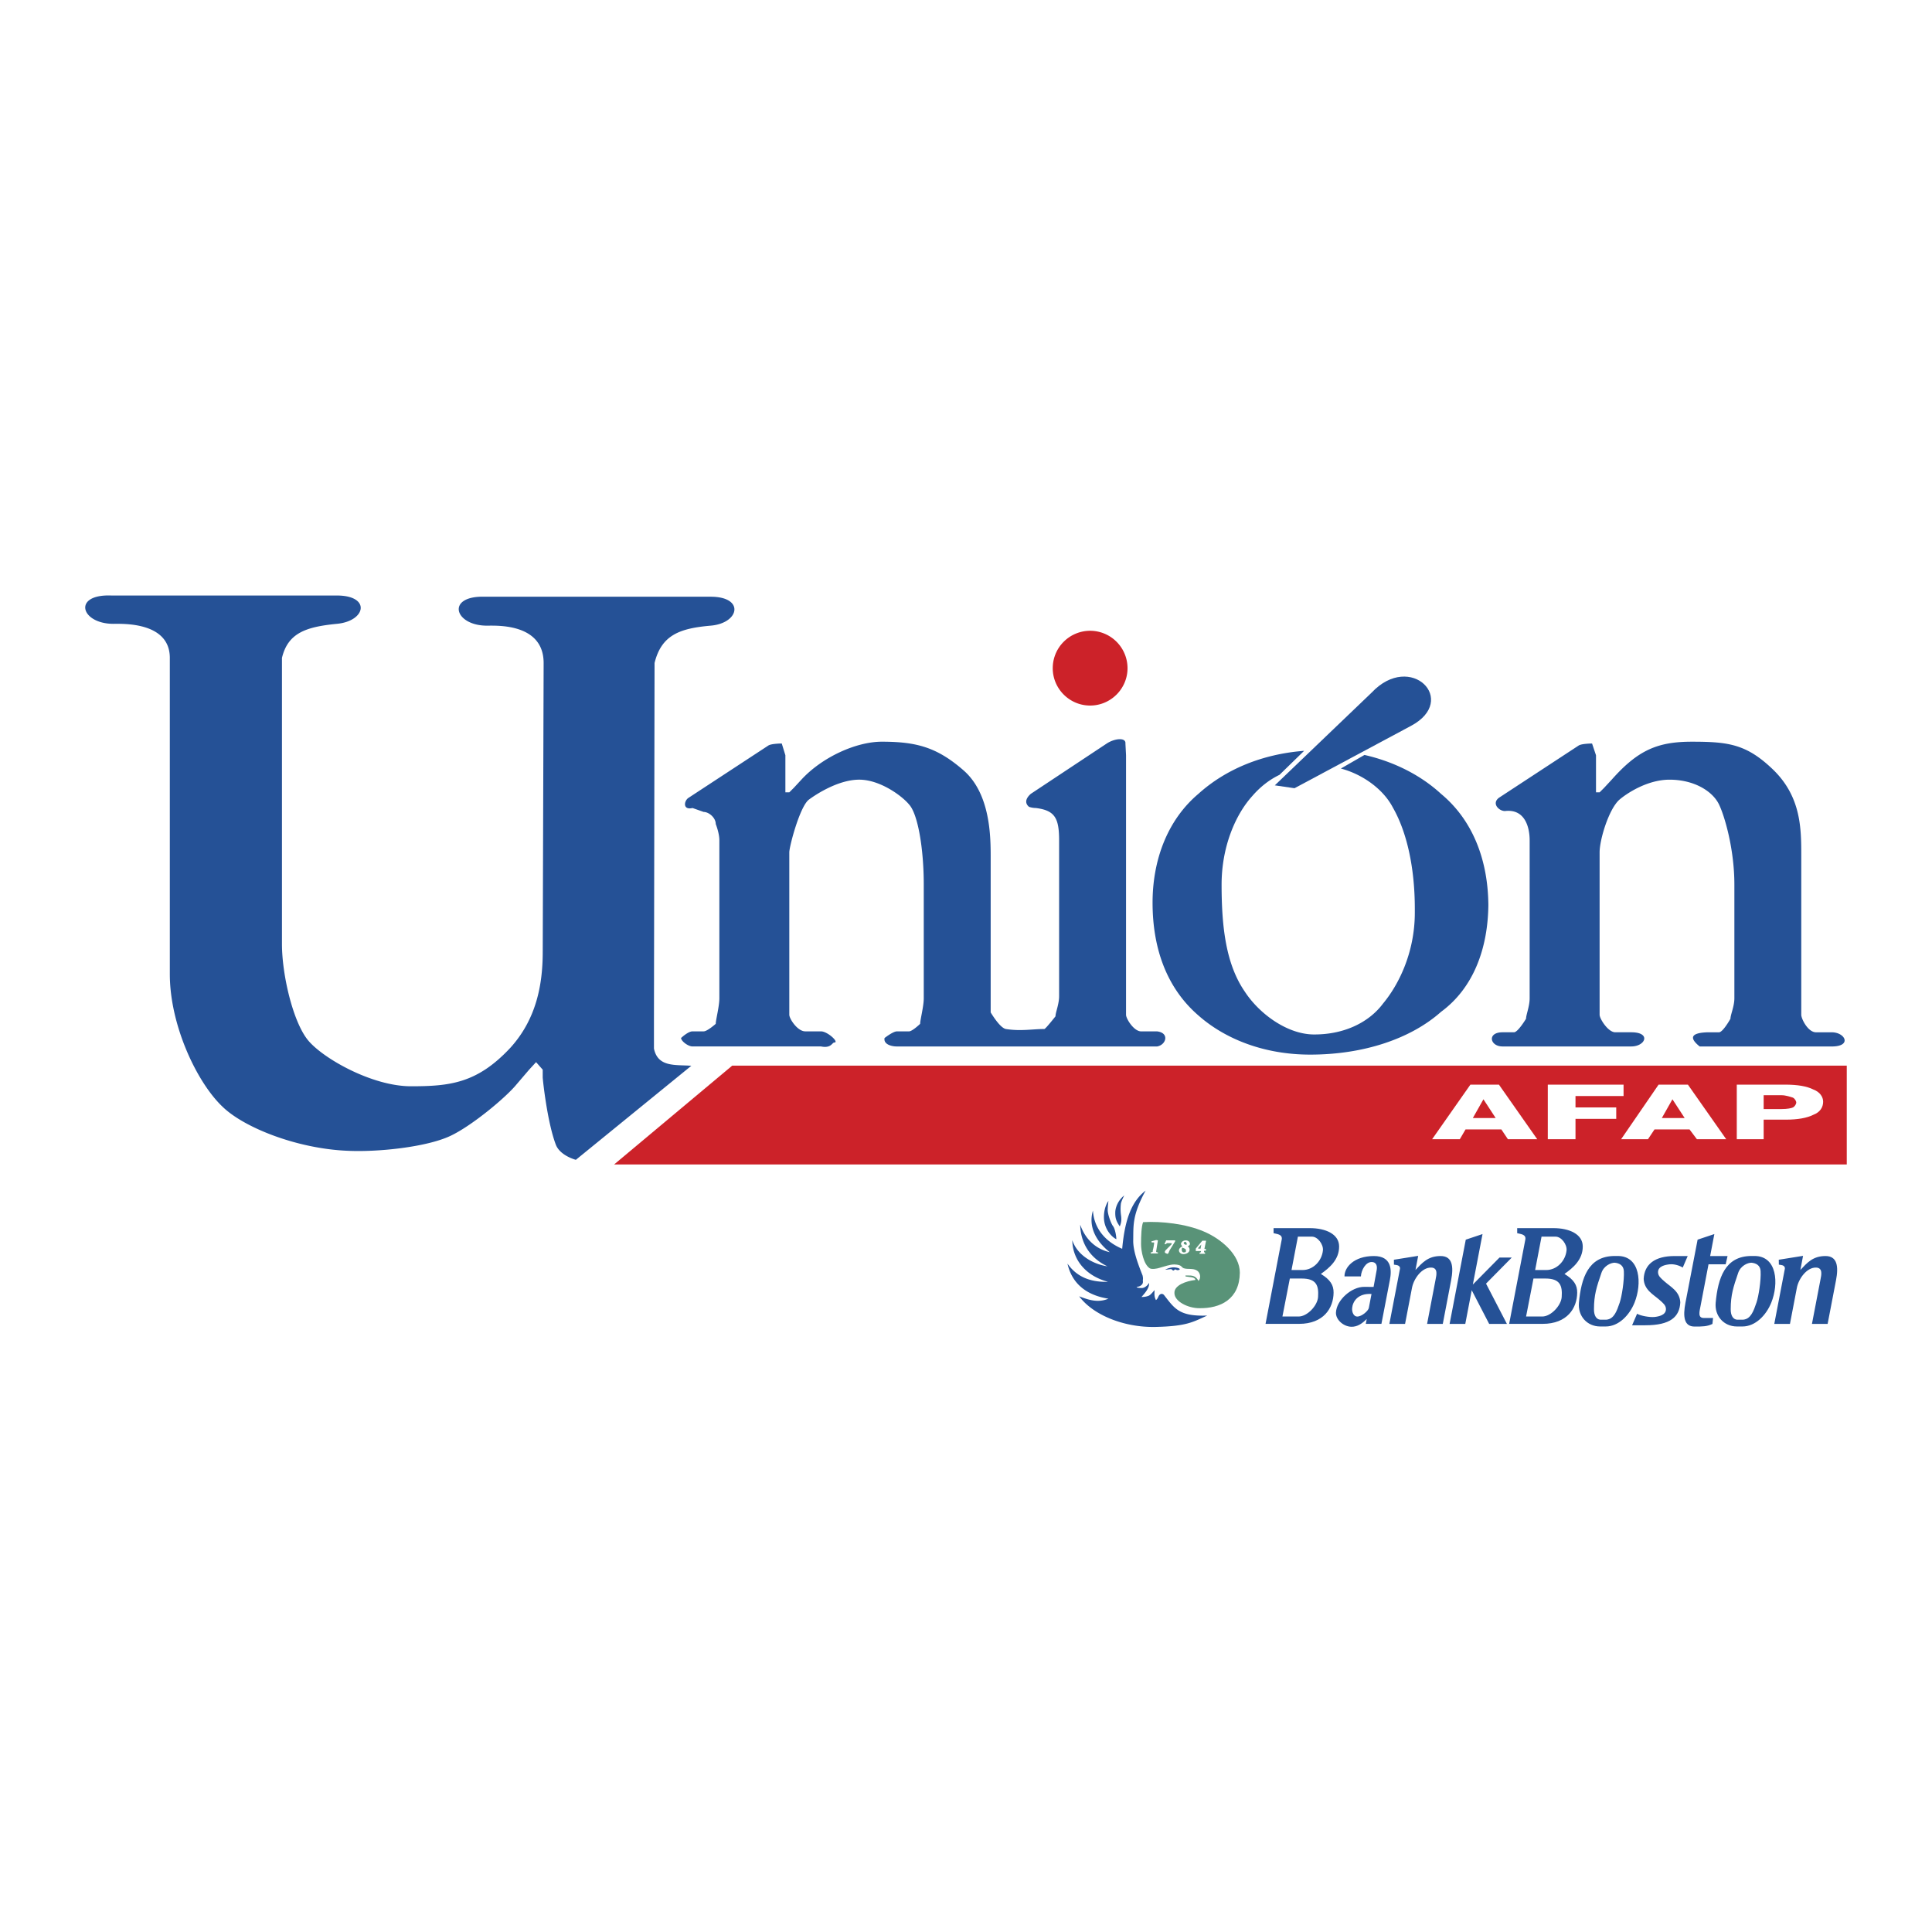 <svg xmlns="http://www.w3.org/2000/svg" width="2500" height="2500" viewBox="0 0 192.756 192.756"><g fill-rule="evenodd" clip-rule="evenodd"><path fill="#fff" d="M0 0h192.756v192.756H0V0z"/><path fill="#cc2229" d="M184.252 116.177v-9.86H73.055l-11.784 9.86h122.981z"/><path d="M65.305 66.15l-.06 35.55v2.917c.391 1.894 2.165 1.595 3.729 1.716l-11.52 9.382s-1.534-.389-1.985-1.474c-.872-2.256-1.323-6.556-1.323-6.768v-.752l-.662-.751-.691.751-1.263 1.475c-1.052 1.292-4.481 4.151-6.617 5.143-2.376 1.113-7.248 1.624-10.256 1.474-5.022-.209-10.346-2.316-12.481-4.421-2.527-2.407-5.233-8.091-5.233-13.203V65.637c0-3.608-4.722-3.397-5.625-3.397-3.278 0-4.12-2.978-.21-2.826h22.497c3.429 0 2.918 2.555 0 2.826-3.067.302-4.873.903-5.474 3.397v28.544c0 3.098 1.113 7.818 2.618 9.625 1.504 1.805 6.376 4.571 10.255 4.571 3.91 0 6.617-.302 9.925-3.851 2.557-2.826 3.219-6.227 3.219-9.563l.09-28.812c0-3.971-4.662-3.729-5.654-3.729-3.279 0-4.121-3.007-.21-2.887H70.9c3.429 0 2.887 2.645 0 2.887-3.038.268-4.903.902-5.595 3.728zm43.31-3.068c1.926 0 3.488 1.595 3.488 3.518 0 1.954-1.562 3.518-3.488 3.518a3.485 3.485 0 0 1-3.518-3.518 3.505 3.505 0 0 1 3.518-3.518zm64.424 25.174c0-3.579-.992-6.889-1.535-8-.66-1.353-2.525-2.467-4.932-2.467-2.256 0-4.332 1.413-5.023 2.014-1.051.963-1.955 3.971-1.955 5.233v16.21c0 .393.844 1.745 1.564 1.745h1.594c2.016 0 1.414 1.414 0 1.414h-12.843c-1.264 0-1.564-1.414 0-1.414h1.143c.391 0 1.203-1.353 1.203-1.353 0-.393.359-1.232.359-2.044V83.835c0-1.263-.449-3.159-2.465-2.917-.602 0-1.354-.752-.602-1.323l7.939-5.203c.301-.211 1.354-.211 1.354-.211l.393 1.171v3.7h.359l.451-.45.754-.812c2.615-2.947 4.57-3.79 7.998-3.79 3.701 0 5.506.242 8.211 2.887 2.707 2.709 2.707 5.834 2.707 8.543v15.818c0 .393.662 1.745 1.475 1.745h1.564c1.354 0 2.045 1.414 0 1.414h-13.173c-1.053-.843-.902-1.354.752-1.414h1.172c.393 0 1.145-1.353 1.145-1.353 0-.393.391-1.232.391-2.044v-11.34zm-24.543 1.803c0 4.663-1.564 8.573-4.721 10.89-3.01 2.676-7.701 4.27-13.055 4.27-4.662 0-8.541-1.594-11.158-3.91-3.098-2.676-4.57-6.586-4.57-11.249 0-4.24 1.473-8.241 4.57-10.856 2.705-2.44 6.346-3.968 10.551-4.294l-2.459 2.397c-1.025.495-1.924 1.202-2.707 2.107-1.715 1.894-3.068 5.113-3.068 8.843 0 4.3.451 7.969 2.316 10.679 1.412 2.165 4.121 4.179 6.736 4.27 3.008.061 5.594-1.114 7.068-3.099 1.504-1.806 3.158-5.021 3.158-9.053v-.39c0-4.062-.781-7.64-2.197-10.107-.982-1.875-3.08-3.328-5.182-3.88l2.357-1.356c2.932.667 5.598 2.005 7.639 3.883 3.156 2.615 4.721 6.617 4.721 11.249v-.394h.001zm-59.01 14.347c-.601 0-1.353-.239-1.233-.843 0 0 .842-.662 1.233-.662h1.204c.331 0 1.113-.751 1.113-.751 0-.39.361-1.743.361-2.555v-11.34c0-3.518-.572-7.04-1.474-8-.691-.843-2.888-2.467-4.963-2.467-2.255 0-4.661 1.715-5.053 2.014-.902.752-1.925 4.663-1.925 5.233v16.21c0 .393.812 1.654 1.594 1.654h1.564c.663 0 1.865 1.115 1.324 1.115-.211 0-.301.601-1.324.39H69.094c-.451 0-1.143-.541-1.143-.843 0 0 .691-.662 1.143-.662h1.112c.361 0 1.204-.751 1.204-.751 0-.39.361-1.743.361-2.555V83.835c0-.722-.361-1.625-.361-1.625 0-.631-.691-1.202-1.204-1.202l-1.112-.393c-1.022.242-.842-.752-.391-1.021l7.94-5.203c.301-.211 1.354-.211 1.354-.211l.361 1.171v3.7h.391l.451-.45.752-.812c2.075-2.256 5.474-3.79 8.03-3.79 3.489 0 5.535.571 8.182 2.887 2.617 2.316 2.676 6.496 2.676 8.543v15.58c.332.541.994 1.533 1.504 1.654 1.475.238 2.707 0 3.85 0 .121 0 1.113-1.266 1.113-1.266 0-.389.361-1.201.361-2.014V83.835c0-2.256-.451-2.978-2.316-3.22-.391 0-.691-.121-.691-.121-.393-.329-.393-.782.182-1.292l7.578-5.022c.781-.513 1.924-.631 1.863 0l.061 1.171V101.247c0 .393.783 1.654 1.506 1.654h1.594c1.262.151.9 1.354 0 1.505H89.486z" fill="#255196"/><path d="M146.947 111.545h2.275l-1.219-1.869-1.056 1.869zm-.244-3.331h2.846l3.818 5.444h-2.926l-.65-.975h-3.574l-.57.975h-2.762l3.818-5.444zm7.721 5.444v-5.444h7.559v1.139h-4.795v1.136h4.064v1.138h-4.064v2.032h-2.764v-.001zm11.379-2.113h2.275l-1.219-1.869-1.056 1.869zm-.324-3.331h2.924l3.82 5.444h-2.926l-.732-.975h-3.494l-.65.975h-2.68l3.738-5.444zm10.482 2.437h1.789c.568 0 .975-.082 1.137-.163.162-.082.326-.324.326-.487 0-.162-.164-.407-.326-.488-.244-.079-.73-.242-1.137-.242h-1.789v1.38zm-2.682 3.007v-5.444h4.795c1.301 0 2.195.163 2.844.486.652.244.977.733.977 1.22 0 .568-.324 1.058-.977 1.302-.648.323-1.543.486-2.762.486h-2.195v1.95h-2.682z" fill="#fff"/><path d="M127.188 78.354l9.658-9.25c3.902-4.143 8.723.765 3.924 3.319l-11.617 6.218-1.965-.287z" fill="#255196"/><path d="M108.762 62.932a3.74 3.74 0 0 1 3.732 3.732c0 2.053-1.678 3.729-3.732 3.729s-3.73-1.677-3.73-3.729a3.736 3.736 0 0 1 3.73-3.732z" fill="#cc2229"/><path d="M113.059 118.753c.756-.824 2.129-1.133 3.332-1.201-.928.894-1.684 2.198-1.855 3.261 4.225-.069 10.199 1.513 10.199 6.834 0 3.367-5.184 5.771-9.752 5.701-3.982-.036-7.246-1.341-8.93-5.221.311.172.586.274.963.377-1.064-1.132-1.168-2.642-1.168-4.016.205.205.584.446.824.582-.275-.927-.275-1.989-.309-2.851.24.344.652.586.893.791-.172-1.132.033-1.992.549-2.781.139.514.172.789.549 1.169 0-1.136.275-1.788.996-2.646-.033.583-.033.788.207 1.305.273-.894.617-1.407 1.682-1.887-.068.443-.102.82-.033 1.234.412-.688 1.029-1.374 2.094-1.648-.171.275-.241.587-.241.997z" fill="#fff"/><path d="M117.078 126.447c.24 0 .584.067.617.169.035.07-.137.106-.205.106-.137 0-.137-.069-.24-.069-.07 0-.104.103-.172.103-.104 0-.137-.103-.24-.14l-.584.07c.205-.136.584-.239.824-.239zm-1.787 5.941c-3.125.069-6.215-1.169-7.623-3.057.893.345 1.855.686 2.92.239-2.197-.342-3.641-1.51-4.086-3.5 1.029 1.474 2.506 1.854 4.051 1.818-2.197-.583-3.537-2.163-3.572-4.156.516 1.547 2.131 2.404 3.504 2.609-1.854-.891-2.678-2.437-2.713-4.155.516 1.477 1.58 2.439 2.953 2.748-1.512-1.202-2.129-2.679-1.682-4.155.102 1.683 1.133 3.056 2.918 3.814.275-3.06.996-4.774 2.336-5.805-1.375 2.507-1.203 3.569-1.236 5.013 0 .997.445 2.232.928 3.435.033.139.068.308.033.479 0 .103.068.345-.172.517-.104.103-.275.136-.447.172 0 .07.24.103.516.103.309 0 .619-.308.721-.516.07.549-.549 1.168-.754 1.41.273 0 .514-.036.754-.139.174-.104.344-.309.551-.55 0 .241-.07.618.137.996.275-.172.207-.583.584-.619.068 0 .205.069.24.139 1.029 1.306 1.477 2.13 4.293 2.026-1.445.653-2.062 1.064-5.154 1.134zm-3.125-13.118c-.445.345-.824.927-.891 1.579-.035.686.102.997.445 1.51.172-.41.172-.652.137-1.029a4.466 4.466 0 0 1-.033-1.166c0-.242.342-.894.342-.894zm-1.578.549s-.48.583-.447 1.715c.035 1.136.824 1.924 1.236 2.096 0-.344-.137-1.029-.309-1.271-.207-.238-.584-1.268-.549-1.682.001-.344.069-.858.069-.858z" fill="#255196"/><path d="M119.852 124.165l-.309.344v.066h.24l.069-.41zm-.549.652v-.242l.652-.788h.377l-.17.824h.17l-.033.173h-.172v.136l.104.069v.103h-.551v-.103l.139-.069v-.103h-.516zm-1.203.136c.07 0 .172 0 .207-.066.035-.069 0-.173 0-.209-.035-.103-.207-.136-.344-.205-.102.102-.102.48.137.48zm.31-.824c0-.066-.068-.206-.139-.239-.068 0-.172.07-.172.103 0 .137.104.173.242.206.034-.001.069-.034.069-.07zm-.584-.034c.035-.205.24-.344.48-.344s.379.139.412.312c0 .103 0 .172-.207.274.104.103.174.205.174.341 0 .312-.379.447-.619.447s-.445-.172-.445-.378c0-.102.068-.238.24-.344.033 0 .066-.033.102-.033-.068-.102-.137-.205-.137-.275zm-.584-.344v.103l-.551.894c-.066.104-.102.378-.24.345-.068-.033-.238-.069-.238-.172 0-.136.102-.206.205-.309l.447-.446c.033-.036.068-.14 0-.14h-.448c0 .037-.035.037-.035.037l-.033.032-.035.034h-.137l.172-.378h.893zm-1.888 1.066V124.919h.035c.033.033.102.033.137.033v.105h-.721v-.105c.033 0 .102 0 .135-.033.035 0 .035 0 .07-.033v-.103c.068-.242.104-.483.137-.722v-.07c0-.032-.033-.032-.068-.032h-.172l-.033-.106.48-.136.172.033-.172 1.067zm4.292 5.702c2.129.033 4.018-.895 4.053-3.539 0-1.818-1.891-3.4-3.607-4.119-1.785-.758-4.189-1.033-6.043-.928-.172.411-.207 1.374-.207 2.196 0 .655.242 1.993.859 2.403.205.139.756.036.961-.033.516-.136 1.029-.345 1.512-.345.789.037.652.275.926.378.412.139.928-.033 1.34.241.309.206.412.722.137 1.03-.377-.686-.822-.514-1.305-.55 0 .036 0 .103.035.103.379.07.928.036.961.345-.893.103-2.162.517-2.094 1.341.033.824 1.373 1.477 2.472 1.477z" fill="#599378"/><path d="M136.836 129.1l-.27 1.401c-.049.266-.682.852-1.16.852-.33 0-.543-.418-.502-.85.055-.625.549-1.488 1.932-1.403zm37.912-3.79h.301c2.27 0 2.43 2.771 1.672 4.656-.498 1.238-1.572 2.377-2.875 2.377h-.549c-1.311 0-2.246-1.045-2.123-2.377.226-2.41.91-4.656 3.574-4.656zm-13.644 0h.299c2.271 0 2.43 2.771 1.674 4.656-.498 1.238-1.572 2.377-2.875 2.377h-.551c-1.309 0-2.246-1.045-2.121-2.377.224-2.41.909-4.656 3.574-4.656zm-31.227 2.249h-1.189l-.74 3.79h1.615c.867 0 1.887-1.09 1.941-1.947.078-1.146-.166-1.843-1.627-1.843zm.086-.848h-1.109l.639-3.331h1.4c.584 0 1.15.781 1.096 1.364-.106 1.081-.989 1.967-2.026 1.967zm24.221.848h-1.189l-.738 3.79h1.613c.867 0 1.883-1.09 1.941-1.947.08-1.146-.166-1.843-1.627-1.843zm.086-.848h-1.109l.639-3.331h1.4c.584 0 1.15.781 1.096 1.364-.107 1.081-.989 1.967-2.026 1.967zm-6.358-3.588l-.967 5.037 2.66-2.694h1.225l-2.568 2.601 2.084 4.022h-1.77l-1.742-3.364-.643 3.364h-1.564l1.613-8.407 1.672-.559zm26.836 2.859c.418.04.877.233.908.834.053.938-.203 2.536-.412 3.141-.293.854-.562 1.63-1.311 1.706l-.629.003c-.385-.033-.635-.398-.631-1.045.004-1.44.26-2.201.746-3.627.247-.719.952-1.017 1.329-1.012zm-13.644 0c.416.04.877.233.908.834.051.938-.205 2.536-.412 3.141-.293.854-.562 1.63-1.312 1.706l-.629.003c-.385-.033-.633-.398-.629-1.045.004-1.44.258-2.201.746-3.627.245-.719.951-1.017 1.328-1.012zm6.539 3.956c-.055-1.1-.953-1.537-1.572-2.084-.373-.329-.635-.546-.648-.902-.025-.631.742-.768 1.152-.81.447-.045.947.103 1.314.32l.494-1.147h-1.311c-1.973 0-3.016.827-3.082 2.283.055 1.102.953 1.543 1.572 2.086.373.326.637.544.65.9.023.631-.744.771-1.154.812-.449.045-1.361-.106-1.725-.323l-.498 1.15h1.314c2.488.002 3.425-.826 3.494-2.285zm-36.961-7.407c1.572 0 2.916.592 2.922 1.82.012 1.335-.98 2.153-1.82 2.749.938.57 1.279 1.119 1.268 1.875-.016 1.525-.984 3.107-3.451 3.107h-3.338l1.613-8.404c.111-.562-.541-.556-.812-.644v-.504h3.618v.001zm24.306 0c1.572 0 2.916.592 2.924 1.82.01 1.335-.982 2.153-1.822 2.749.938.57 1.279 1.119 1.268 1.875-.016 1.525-.984 3.107-3.451 3.107h-3.338l1.613-8.404c.111-.562-.543-.556-.811-.644v-.504h3.617v.001zm24.637 4.173l.266-1.407-2.422.387.008.489c.154.036.334.027.469.118.086.057.152.181.131.286l-1.057 5.512h1.564l.691-3.609c.176-.908.992-2.044 1.918-2.014.703.021.52.771.438 1.184l-.852 4.439h1.564l.836-4.352c.264-1.365.137-2.422-1.047-2.422-1.278 0-1.849.692-2.507 1.389zm-38.402 0l.27-1.407-2.422.387.004.489c.158.036.338.027.473.118.088.057.152.181.131.286l-1.061 5.512h1.566l.693-3.609c.174-.908.99-2.044 1.918-2.014.705.021.516.771.436 1.184l-.85 4.439h1.566l.832-4.352c.262-1.365.139-2.422-1.047-2.422-1.279 0-1.845.692-2.509 1.389zm29.818-3.581l-.418 2.192h1.736l-.189.827h-1.711l-.787 4.116c-.117.607-.307 1.238.322 1.238h.918l-.061.592c-.527.263-1.004.263-1.783.263-1.062 0-1.172-1.003-.91-2.374l1.213-6.296 1.67-.558zm-33.998 5.275l.309-1.685c.055-.312.037-.789-.498-.801-.594-.009-1.043.801-1.076 1.435h-1.637c-.018-.885.922-2.032 2.938-2.032 1.797 0 1.773 1.432 1.594 2.364l-.848 4.403h-1.562l.098-.489c-.484.489-.967.794-1.545.779-.812-.027-1.564-.734-1.527-1.429.066-1.241 1.551-2.561 2.824-2.552l.93.007z" fill="#255196"/></g></svg>